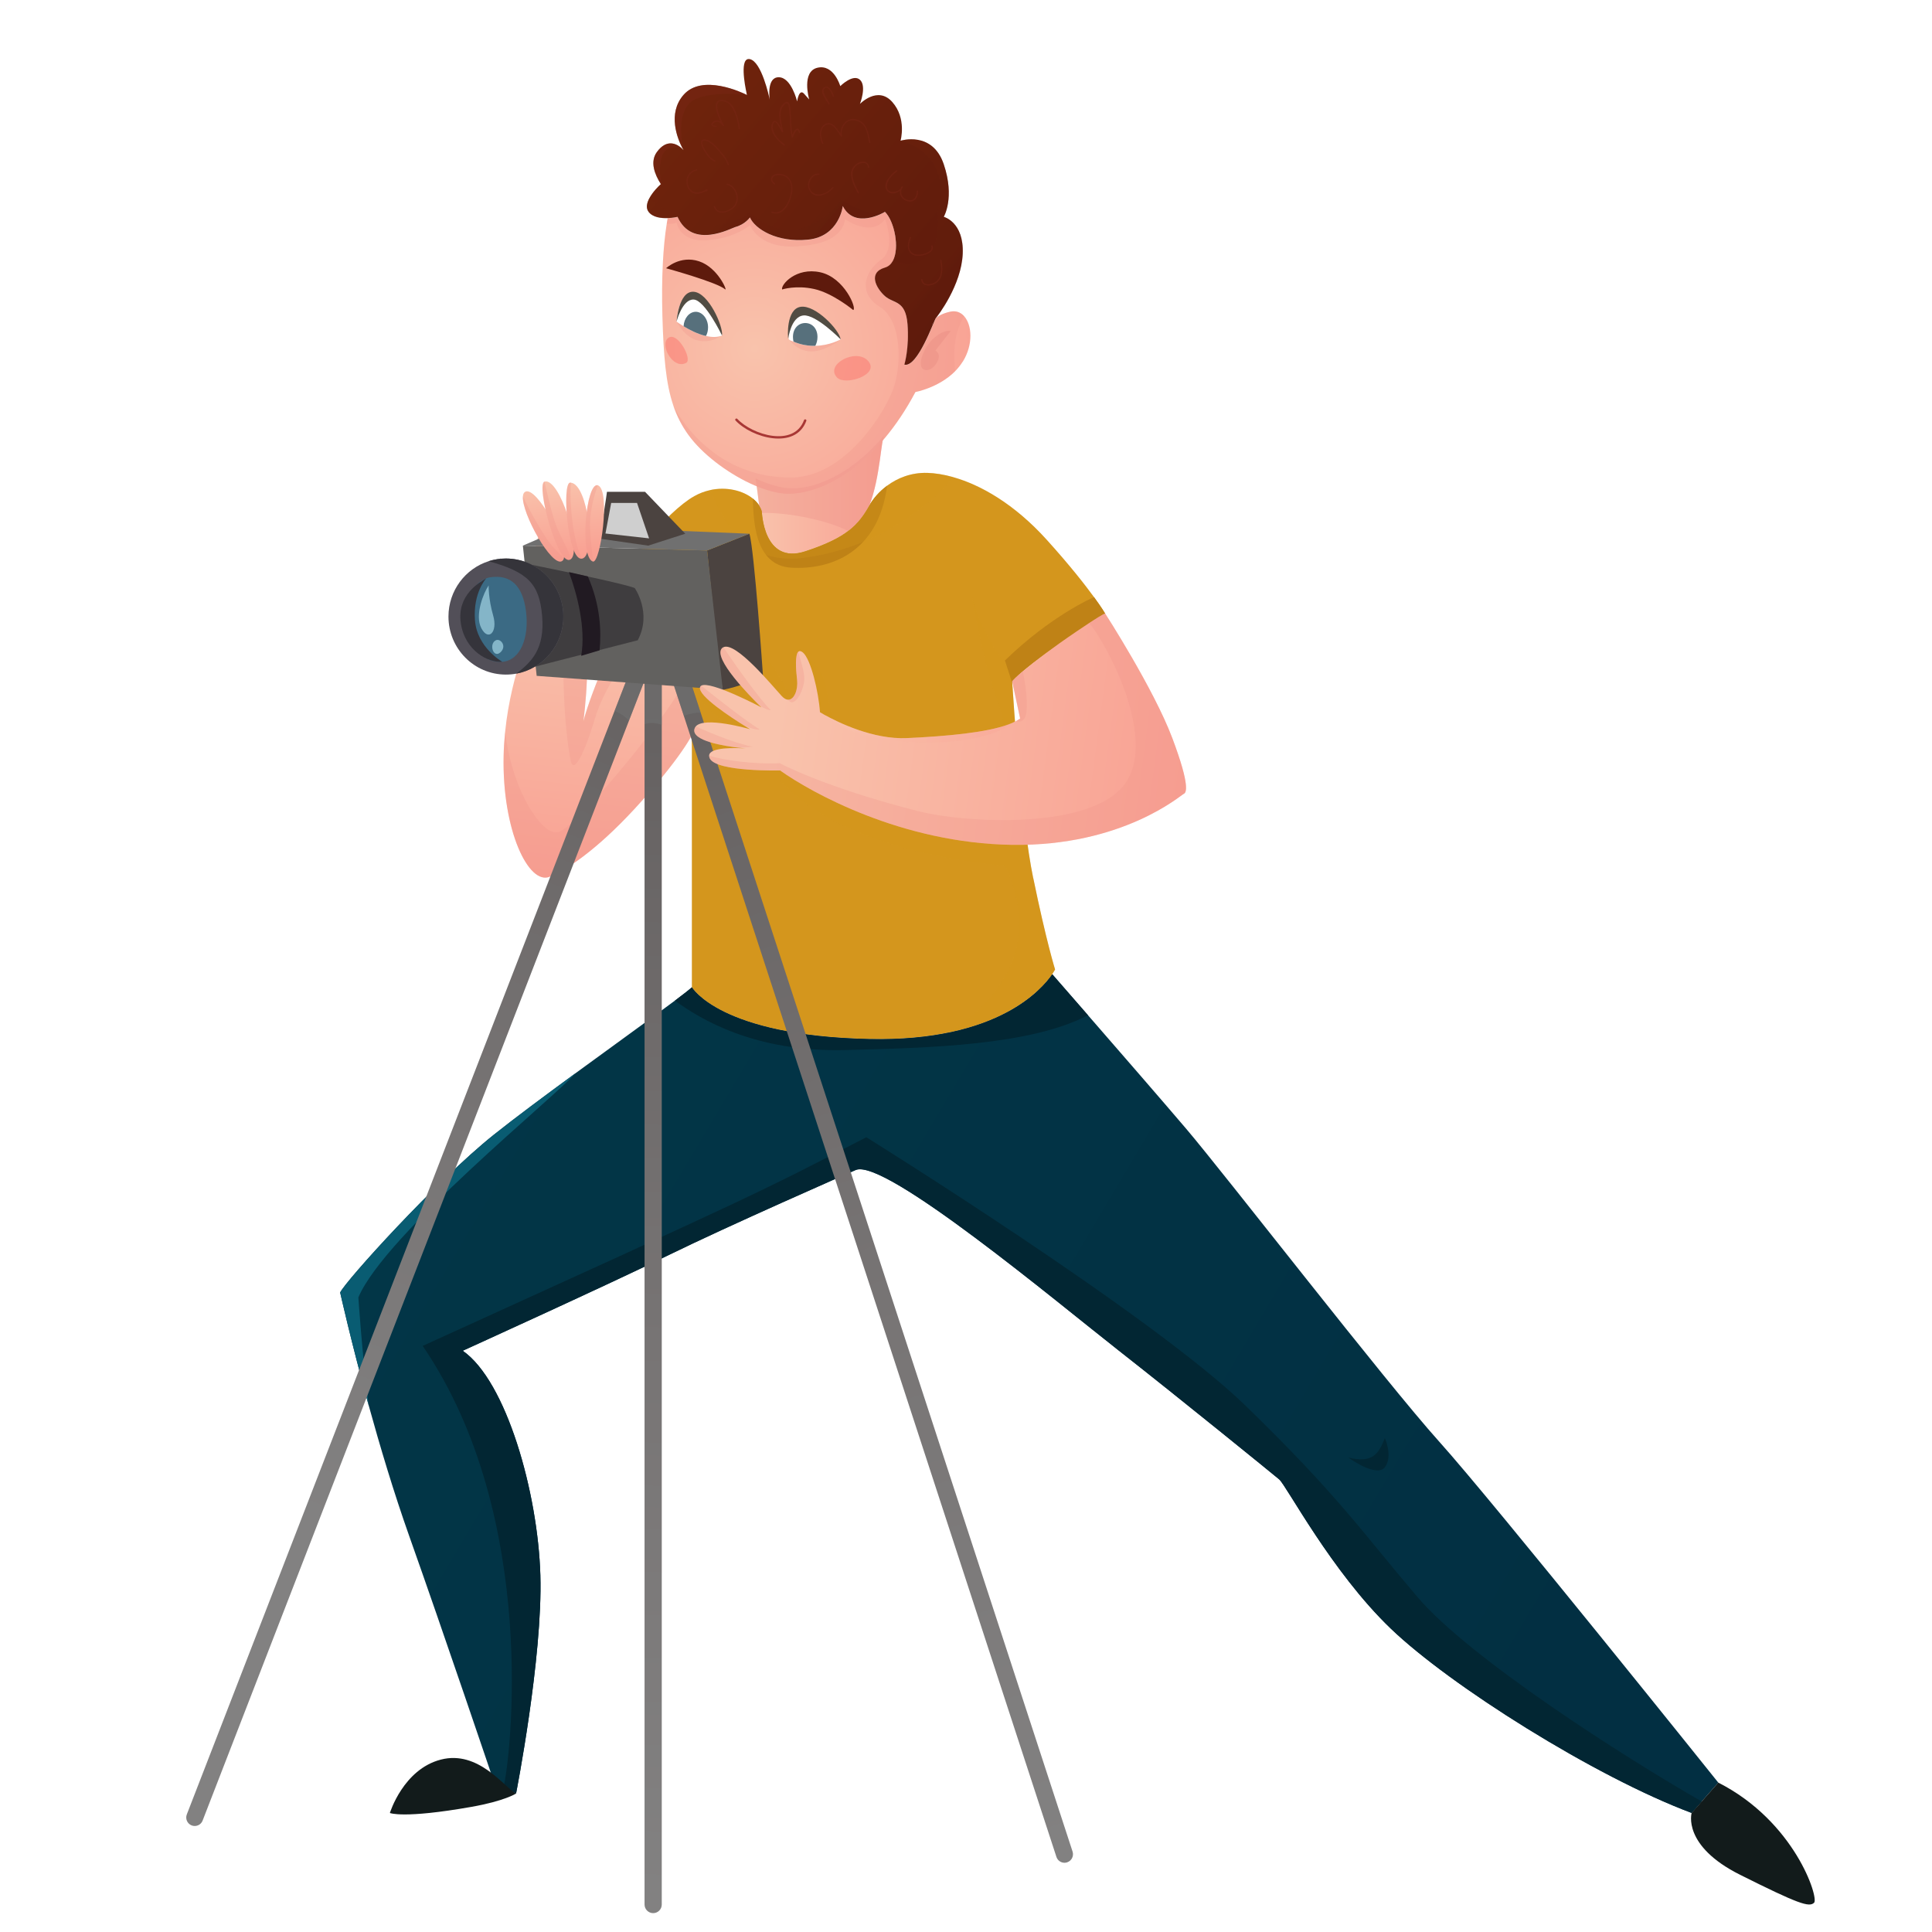 <?xml version="1.0" encoding="UTF-8"?><svg xmlns="http://www.w3.org/2000/svg" xmlns:xlink="http://www.w3.org/1999/xlink" viewBox="0 0 550 550"><defs><style>.cls-1{fill:#7c2618;}.cls-1,.cls-2{mix-blend-mode:screen;}.cls-1,.cls-3,.cls-4{opacity:.4;}.cls-5{fill:url(#linear-gradient);}.cls-6{filter:url(#luminosity-noclip-4);}.cls-7{mask:url(#mask);}.cls-8{filter:url(#luminosity-noclip-2);}.cls-9{fill:#022633;}.cls-10{fill:#fff;}.cls-11{fill:#84b5c8;}.cls-12{fill:#a83735;}.cls-13{fill:#bf8216;}.cls-14{fill:#cfcfcf;}.cls-15,.cls-16{fill:#d4961d;}.cls-17{fill:#121b1b;}.cls-18{fill:#211a22;}.cls-19{fill:#095c72;}.cls-20{fill:#3f3d3f;}.cls-21{fill:#707070;}.cls-22{fill:#62615f;}.cls-23{fill:#35343b;}.cls-24{fill:#35343a;}.cls-25{fill:#57707c;}.cls-26{fill:#3b6a84;}.cls-27{fill:#4b4340;}.cls-28{fill:#5e1a0c;}.cls-29{fill:#524f58;}.cls-30{fill:#514c43;}.cls-31,.cls-32,.cls-16,.cls-2,.cls-33,.cls-34{opacity:.3;}.cls-31,.cls-32,.cls-16,.cls-3,.cls-4,.cls-33,.cls-34,.cls-35,.cls-36{mix-blend-mode:multiply;}.cls-31,.cls-3{fill:#ed9489;}.cls-32{fill:#dd7972;}.cls-2{fill:url(#linear-gradient-16);}.cls-4{fill:#777a7a;}.cls-33{fill:url(#linear-gradient-13);}.cls-34{fill:url(#linear-gradient-14);}.cls-37{fill:url(#radial-gradient-2);}.cls-38{fill:url(#linear-gradient-8);}.cls-39{fill:url(#linear-gradient-9);}.cls-40{fill:url(#linear-gradient-3);}.cls-41{fill:url(#linear-gradient-4);}.cls-42{fill:url(#linear-gradient-2);}.cls-43{fill:url(#linear-gradient-6);}.cls-44{fill:url(#linear-gradient-7);}.cls-45{fill:url(#linear-gradient-5);}.cls-46{fill:url(#radial-gradient);}.cls-47{fill:url(#linear-gradient-18);}.cls-48{fill:url(#linear-gradient-20);}.cls-49{fill:url(#linear-gradient-15);}.cls-50{fill:url(#linear-gradient-12);}.cls-51{fill:url(#linear-gradient-10);}.cls-52{fill:url(#linear-gradient-11);}.cls-53{isolation:isolate;}.cls-35{fill:url(#linear-gradient-17);}.cls-36{fill:url(#linear-gradient-19);}.cls-54{mask:url(#mask-3);}.cls-55{mask:url(#mask-2);}.cls-56{mask:url(#mask-1);}.cls-57{fill:#fc746d;opacity:.5;}</style><linearGradient id="linear-gradient" x1="174.89" y1="173.2" x2="165.99" y2="250.12" gradientTransform="matrix(1, 0, 0, 1, 0, 0)" gradientUnits="userSpaceOnUse"><stop offset="0" stop-color="#f9c3ac"/><stop offset="1" stop-color="#f9a193"/></linearGradient><linearGradient id="linear-gradient-2" x1="154.45" y1="150.14" x2="154.4" y2="150.65" xlink:href="#linear-gradient"/><linearGradient id="linear-gradient-3" x1="431.85" y1="518.06" x2="105.14" y2="323.97" gradientTransform="matrix(1, 0, 0, 1, 0, 0)" gradientUnits="userSpaceOnUse"><stop offset="0" stop-color="#022f42"/><stop offset="1" stop-color="#023647"/></linearGradient><linearGradient id="linear-gradient-4" x1="215.07" y1="140.7" x2="251.81" y2="140.7" xlink:href="#linear-gradient"/><radialGradient id="radial-gradient" cx="214.82" cy="99.32" fx="214.82" fy="99.32" r="67.3" gradientTransform="matrix(1, 0, 0, 1, 0, 0)" gradientUnits="userSpaceOnUse"><stop offset="0" stop-color="#f9c3ac"/><stop offset="1" stop-color="#f9a193"/></radialGradient><radialGradient id="radial-gradient-2" cx="209.77" cy="92.81" fx="209.77" fy="92.81" r="73.74" xlink:href="#radial-gradient"/><linearGradient id="linear-gradient-5" x1="182.29" y1="539.67" x2="189.55" y2="196.75" gradientTransform="matrix(1, 0, 0, 1, 0, 0)" gradientUnits="userSpaceOnUse"><stop offset="0" stop-color="#828181"/><stop offset=".43" stop-color="#787575"/><stop offset=".99" stop-color="#656161"/></linearGradient><linearGradient id="linear-gradient-6" x1="87.03" y1="431.72" x2="188.04" y2="184.62" xlink:href="#linear-gradient-5"/><linearGradient id="linear-gradient-7" x1="302.89" y1="525.51" x2="190.56" y2="185.41" xlink:href="#linear-gradient-5"/><linearGradient id="linear-gradient-8" x1="167.54" y1="135.69" x2="170.48" y2="156.93" xlink:href="#linear-gradient"/><linearGradient id="linear-gradient-9" x1="162.83" y1="136.34" x2="165.76" y2="157.58" xlink:href="#linear-gradient"/><linearGradient id="linear-gradient-10" x1="157.48" y1="137.08" x2="160.41" y2="158.32" xlink:href="#linear-gradient"/><linearGradient id="linear-gradient-11" x1="153.06" y1="137.69" x2="155.99" y2="158.93" xlink:href="#linear-gradient"/><linearGradient id="linear-gradient-12" x1="276.03" y1="92.53" x2="199.67" y2="28.09" gradientTransform="matrix(1, 0, 0, 1, 0, 0)" gradientUnits="userSpaceOnUse"><stop offset="0" stop-color="#5e1a0c"/><stop offset="1" stop-color="#6e230c"/></linearGradient><linearGradient id="linear-gradient-13" x1="277.25" y1="86.11" x2="243.89" y2="57.96" xlink:href="#linear-gradient-12"/><linearGradient id="linear-gradient-14" x1="240.29" y1="78.95" x2="198.72" y2="43.87" xlink:href="#linear-gradient-12"/><linearGradient id="linear-gradient-15" x1="222.37" y1="197.42" x2="337.95" y2="212.85" xlink:href="#linear-gradient"/><linearGradient id="linear-gradient-16" x1="243.26" y1="204.92" x2="286.03" y2="210.63" xlink:href="#linear-gradient"/><filter id="luminosity-noclip-2" x="208.42" y="106.95" width="9.27" height="5.46" color-interpolation-filters="sRGB" filterUnits="userSpaceOnUse"><feFlood flood-color="#fff" result="bg"/><feBlend in="SourceGraphic" in2="bg"/></filter><filter id="luminosity-noclip-3" x="208.42" y="-8467" width="9.27" height="32766" color-interpolation-filters="sRGB" filterUnits="userSpaceOnUse"><feFlood flood-color="#fff" result="bg"/><feBlend in="SourceGraphic" in2="bg"/></filter><mask id="mask-1" x="208.42" y="-8467" width="9.27" height="32766" maskUnits="userSpaceOnUse"/><linearGradient id="linear-gradient-17" x1="213.87" y1="108.18" x2="211.63" y2="112.1" gradientTransform="matrix(1, 0, 0, 1, 0, 0)" gradientUnits="userSpaceOnUse"><stop offset="0" stop-color="gray"/><stop offset=".06" stop-color="#8c8c8c"/><stop offset=".26" stop-color="#b5b5b5"/><stop offset=".46" stop-color="#d5d5d5"/><stop offset=".65" stop-color="#ececec"/><stop offset=".84" stop-color="#fafafa"/><stop offset=".99" stop-color="#fff"/></linearGradient><mask id="mask" x="208.42" y="106.95" width="9.27" height="5.46" maskUnits="userSpaceOnUse"><g class="cls-8"><g class="cls-56"><path class="cls-35" d="M209.91,106.95s6.44,2.63,7.78,3.96c0,0-2.19,2.5-5.79,1.04-2.39-.97-3.48-3.66-3.48-3.66l1.49-1.34Z"/></g></g></mask><linearGradient id="linear-gradient-18" x1="213.87" y1="108.18" x2="211.63" y2="112.1" gradientTransform="matrix(1, 0, 0, 1, 0, 0)" gradientUnits="userSpaceOnUse"><stop offset="0" stop-color="#f9c3ac"/><stop offset=".13" stop-color="#f9b7a0"/><stop offset=".44" stop-color="#f9a08b"/><stop offset=".74" stop-color="#f9927e"/><stop offset=".99" stop-color="#f98e7a"/></linearGradient><filter id="luminosity-noclip-4" x="206.51" y="90.05" width="10.13" height="22.68" color-interpolation-filters="sRGB" filterUnits="userSpaceOnUse"><feFlood flood-color="#fff" result="bg"/><feBlend in="SourceGraphic" in2="bg"/></filter><filter id="luminosity-noclip-5" x="206.51" y="-8467" width="10.13" height="32766" color-interpolation-filters="sRGB" filterUnits="userSpaceOnUse"><feFlood flood-color="#fff" result="bg"/><feBlend in="SourceGraphic" in2="bg"/></filter><mask id="mask-3" x="206.51" y="-8467" width="10.13" height="32766" maskUnits="userSpaceOnUse"/><linearGradient id="linear-gradient-19" x1="213.89" y1="89.36" x2="211.24" y2="111.88" gradientTransform="matrix(1, 0, 0, 1, 0, 0)" gradientUnits="userSpaceOnUse"><stop offset="0" stop-color="gray"/><stop offset=".06" stop-color="#8c8c8c"/><stop offset=".26" stop-color="#b5b5b5"/><stop offset=".46" stop-color="#d5d5d5"/><stop offset=".65" stop-color="#ececec"/><stop offset=".84" stop-color="#fafafa"/><stop offset=".99" stop-color="#fff"/></linearGradient><mask id="mask-2" x="206.51" y="90.05" width="10.13" height="22.68" maskUnits="userSpaceOnUse"><g class="cls-6"><g class="cls-54"><path class="cls-36" d="M215.91,110.01c-.33,2.18-3.05,2.13-4.71,1.81-1.99-.39-2.94-1.82-3.84-3.45,2.16-1.86,3.01-4.74,3.8-7.39,1.05-3.5,1.84-6.99,1.37-10.66-.06-.46-.77-.3-.71,.15,.46,3.54-.35,6.9-1.34,10.28-.75,2.52-1.54,5.31-3.6,7.08-.01,.01-.02,.03-.03,.04-.22,.03-.43,.26-.29,.51,1.27,2.36,2.49,3.85,5.25,4.26,2.05,.3,4.47-.29,4.83-2.6,.07-.46-.65-.49-.72-.04Z"/></g></g></mask><linearGradient id="linear-gradient-20" x1="213.89" y1="89.36" x2="211.24" y2="111.88" xlink:href="#linear-gradient-18"/></defs><g class="cls-53"><g id="Layer_21"><g><path class="cls-5" d="M198.04,206.85c-.23,1.15-2.95,7.25-15.42,21.24-11.01,12.34-20.12,18.96-26.11,21.49-5.99,2.53-13.6-13.19-13.14-34.37,.05-2.32,.2-4.59,.42-6.79,1.79-17.84,8.46-31.02,8.46-31.02,0,0,4.13-2.91,1.37-12.57-2.7-9.44-.19-12.7,.99-14.14,.19,.3,.46,.7,.83,1.26h0c.41,.63,.96,1.43,1.66,2.47,4.55,6.68,7.89,20.26,7.89,20.26,4.14,8.75,1.09,30.62,1.09,30.62,2.49-9.35,9.44-24.54,14.41-34.85,3.11-6.44,5.45-10.98,5.45-10.98,2.12,7.76,6.27,23.38,9.12,34.57,1.79,7.07,3.07,12.37,2.98,12.82Z"/><path class="cls-31" d="M198.04,206.85c-.23,1.15-2.95,7.25-15.42,21.24-11.01,12.34-20.12,18.96-26.11,21.49-5.99,2.53-13.6-13.19-13.14-34.37,.05-2.32,.2-4.59,.42-6.79,2.03,16.81,10.64,29.7,15.12,28.48,4.93-1.34,28.53-29.35,36.15-42.86,1.79,7.07,3.07,12.37,2.98,12.82Z"/><path class="cls-31" d="M178.57,184.25c-1.33,6.24-6.45,11.03-9.27,20.52-2.82,9.5-5.99,15.72-6.79,11.92-.81-3.8-2.3-13.64-2.13-31.16,.17-17.52-3.1-22.37-4.94-33.59h0c.41,.63,.96,1.43,1.66,2.47,4.55,6.68,7.89,20.26,7.89,20.26,4.14,8.75,1.09,30.62,1.09,30.62,2.49-9.35,9.44-24.54,14.41-34.85,.34,4.2-1.02,9.6-1.92,13.81Z"/><path class="cls-42" d="M154.69,150.58s-.05,.07-.09,.1c-.98-1.53,.09-.1,.09-.1Z"/><path class="cls-40" d="M489.16,507.48l-4.71,5.36-2.88,3.27c-27.63-10.36-68.73-36.26-85.65-52.49-16.92-16.23-29.7-40.75-31.77-42.48-2.07-1.73-27.97-22.79-45.59-36.61-17.61-13.81-66.74-54.91-74.94-51.46-2.32,.98-36.26,15.89-53.18,24.18-16.92,8.29-58.71,27.28-58.71,27.28,12.42,8.63,21.41,40.41,22.1,63.89,.69,23.49-6.92,62.16-6.92,62.16l-3.55-1.93-2.79-1.52s-14.45-42.76-24.04-69.76c-4.43-12.48-8.39-25.75-11.58-37.31-5.01-18.17-8.11-32.11-8.11-32.11,1.38-3.11,27.28-31.77,43.72-44.9,5.95-4.75,14.52-11.12,23.21-17.48,10.97-8.03,22.11-16.04,28.37-20.72,2.49-1.87,4.2-3.21,4.83-3.81,0,0,7.85,13.81,50.56,14.74,18.48,.4,30.86-3.26,38.96-7.53,7.69-4.06,11.53-8.68,13.06-10.92,0,0,4.31,4.93,10.19,11.69,8.84,10.16,21.23,24.43,27.94,32.31,11.17,13.12,56.53,71.83,72.06,89.1,15.54,17.27,79.43,97.05,79.43,97.05Z"/><path class="cls-41" d="M251.81,123.81c-1.05,1.22-1.18,11.95-4.29,20.01-1.6,2.85-3.23,5.2-6.07,7.35-2.67,2.03-6.42,3.87-12.23,5.77-10.7,3.5-12.14-8.36-12.32-10.91-.02-.3-.02-.47-.02-.47-.16-.58-.43-1.13-.76-1.66-.32-2.47-.61-5.09-1.05-7.71,3.28,1.54,6.52,2.56,9.32,2.79,6.45,.54,17.37-3.11,27.43-15.17Z"/><path class="cls-46" d="M274.08,102.93c-.65,1.04-1.4,1.97-2.21,2.78-4.65,4.67-11.27,5.89-11.27,5.89-2.72,5.13-5.65,9.43-8.65,13.03-10.52,12.62-21.94,16.44-28.69,15.88-2.92-.24-6.32-1.31-9.75-2.92-6.74-3.17-13.64-8.43-17.47-13.7-1.91-2.63-3.33-5.37-4.37-8.48-2.13-6.27-2.77-14.05-3.1-25.48-.3-10.74,.19-19.83,1.24-26.26,.09-.53,.18-1.05,.27-1.55,1.57-.05,2.82-.34,2.82-.35,4.23,9.38,15.29,3.19,16.51,2.87,2.71-.72,4.1-2.71,4.1-2.71,1.39,3.25,7.64,7.23,16.55,6.32,8.91-.9,9.88-9.57,9.88-9.57,3.43,6.87,12.01,1.67,12.01,1.67,3.34,3.3,4.98,14.41,0,15.86-4.97,1.45-2.44,5.96,0,8.13,2.44,2.17,5.88,1.08,6.42,7.95,.54,6.86-.9,11.56-.9,11.56,3.78,.9,8.45-12.63,8.97-13.26,.72-.67,1.94-1.37,4.04-1.85,1.61-.37,2.97,.16,3.97,1.25,2.29,2.53,2.66,8.09-.36,12.96Z"/><path class="cls-19" d="M163.77,305.58c-5.46,6.43-54.16,45.8-61.75,63.76,0,0,1,15.53,2.93,30.73-5.01-18.17-8.11-32.11-8.11-32.11,1.38-3.11,27.28-31.77,43.72-44.9,5.95-4.75,14.52-11.12,23.21-17.48Z"/><path class="cls-15" d="M294.15,249.96c3.69,17.96,6.21,26.02,6.21,26.02,0,0-.24,.5-.82,1.36-2.39,3.49-10.4,12.79-29.95,16.7-6.15,1.23-13.45,1.93-22.07,1.74-42.7-.92-50.56-14.74-50.56-14.74,0,0-.02-50.88,0-63.08,.02-12.2,.61-50.7-18.39-57.33,0,0,10.98-14.84,19.07-19.39,1.44-.81,2.93-1.37,4.41-1.7,4.74-1.07,9.42,.1,12.27,2.4,.73,.59,1.34,1.25,1.8,1.97,.33,.52,.6,1.08,.76,1.66,0,0,.37,15.3,12.34,11.38,11.97-3.91,15.18-7.6,18.3-13.12h0c1.02-1.81,2.73-3.86,5.03-5.56,2.92-2.17,6.8-3.78,11.44-3.65,2.16,.06,4.65,.44,7.38,1.21,7.72,2.18,17.34,7.54,26.69,17.91,6.58,7.29,10.85,12.76,13.41,16.28h0c2.24,3.08,3.16,4.67,3.16,4.67,0,0-18.77,11.79-25.26,18.06-.47,.46-.89,.89-1.22,1.28,0,0,.01,.18,.03,.53,.29,4.63,2.52,38.7,5.95,55.42Z"/><path class="cls-37" d="M265.41,92.57s.06-.26,.14-.74c-.17,.44-.14,.74-.14,.74Z"/><path class="cls-31" d="M205.48,95.37c-.26,.26-2.77,2.38-6.68,1.59-3.91-.78-6.2-5.42-6.2-5.42l12.88,3.83Z"/><path class="cls-9" d="M484.45,512.84l-2.88,3.27c-27.63-10.36-68.73-36.26-85.65-52.49-16.92-16.23-29.7-40.75-31.77-42.48-2.07-1.73-27.97-22.79-45.59-36.61-17.61-13.81-66.74-54.91-74.94-51.46-2.32,.98-36.26,15.89-53.18,24.18-16.92,8.29-58.71,27.28-58.71,27.28,12.42,8.63,21.41,40.41,22.1,63.89,.69,23.49-6.92,62.16-6.92,62.16l-3.55-1.93c1.84-7.04,10.47-76.46-23.03-125.5,96.66-43.98,95.39-43.42,126.29-59.4,0,0,81.27,50.52,107.87,76.33,26.59,25.8,33.15,35.92,49.04,54.57,14.78,17.35,58.42,45.32,80.93,58.2Z"/><path class="cls-31" d="M224.58,96.61s2.23,3.37,6.32,3.43c4.1,.06,8.41-3.43,8.41-3.43h-14.73Z"/><path class="cls-9" d="M309.73,289.02c-16.58,8.6-45.02,9.3-69.22,9.91-25.49,.63-41.08-8.72-48.37-14.07,2.49-1.87,4.2-3.21,4.83-3.81,0,0,7.85,13.81,50.56,14.74,18.48,.4,30.86-3.26,38.96-7.53,7.69-4.06,11.53-8.68,13.06-10.92,0,0,4.31,4.93,10.19,11.69Z"/><path class="cls-28" d="M222.65,82.4c-.43-1.31,3.94-6.4,10.86-4.89,6.92,1.52,10.49,10.43,9.38,10.75,0,0-5.79-4.8-11.08-5.98-5.18-1.16-9.15,.12-9.15,.12Z"/><path class="cls-28" d="M206.43,82.36c.77,.7-1.99-6.16-7.41-7.97-5.42-1.81-9.4,1.97-9.4,1.97,0,0,14.63,4.03,16.8,6Z"/><path class="cls-16" d="M300.36,275.98s-.24,.5-.82,1.36c-2.39,3.49-10.4,12.79-29.95,16.7,8.46-5.01,29.35-20.69,16.5-47.62,0,0-45.08-2.69-64.24-24.47,0,0-13.54,.71-16.76-3.06l14.34-2.53s-20.89-3.34-20.19-6.91c.69-3.53,15.39,1.81,15.81,1.96-.54-.3-19.4-11-15.77-15.77,3.57-4.69,21.66,11.08,22.74,12.04-1.12-1.08-20.67-19.86-16.93-22.13,3.8-2.3,21,20.52,21.55,21.25-.45-.71-15.44-24.08-14.39-26.12,1.07-2.07,10.74,12.86,15.57,22.89,0,0,3.39-11.95,1.12-15.46-2.27-3.52,4.51,.44,5.84,5.94,1.33,5.5,2.71,12.54,2.94,15.81,.23,3.28,24.18,17.78,37.3,13.17,13.12-4.6,12.2-14.97,8.52-24.76-3.62-9.63-6.69-27.69-6.79-28.25,2.76,9.73,7.28,17.05,12.61,22.71-.47,.46-.89,.89-1.22,1.28,0,0,.01,.18,.03,.53,.29,4.63,2.52,38.7,5.95,55.42,3.69,17.96,6.21,26.02,6.21,26.02Z"/><path class="cls-57" d="M238.34,107.52c2.31,2.31,12.18-.79,8.84-4.71-3.34-3.93-12.57,.98-8.84,4.71Z"/><path class="cls-13" d="M252.55,138.26c-2.46,19.03-16.06,24.01-27.31,23.35-10.71-.63-10.72-14.15-10.92-19.67,.73,.59,1.34,1.25,1.8,1.97,.33,.52,.6,1.08,.76,1.66,0,0,.37,15.3,12.34,11.38,11.97-3.91,15.18-7.6,18.3-13.12h0c1.02-1.81,2.73-3.86,5.03-5.56Z"/><path class="cls-57" d="M195.34,103.3c1.85-1-2.47-9.01-5.08-7.12-2.61,1.89,1.31,9.16,5.08,7.12Z"/><path class="cls-16" d="M271.37,135.81c-9.14,11.1-25.01,20.78-42.66,22.99-17.86,2.24-23.14-12.11-26.66-19.27,4.74-1.07,9.42,.1,12.27,2.4,.73,.59,1.34,1.25,1.8,1.97,.33,.52,.6,1.08,.76,1.66,0,0,.37,15.3,12.34,11.38,11.97-3.91,15.18-7.6,18.3-13.12h0c1.02-1.81,2.73-3.86,5.03-5.56,2.92-2.17,6.8-3.78,11.44-3.65,2.16,.06,4.65,.44,7.38,1.21Z"/><path class="cls-32" d="M270.65,94.26c-1.45-.54-5.96,1.49-7.95,6.61-1.99,5.13,1.73,5.49,3.58,3,2.24-3,0-4.09,0-4.09l4.37-5.52Z"/><path class="cls-10" d="M239.31,96.61s-3.02,1.75-7.21,1.84c-1.88,.04-4-.25-6.2-1.2-.44-.19-.99-.27-1.33-.64-.19-.21-.54-7.05,3.61-7.77,4.16-.72,9.59,4.69,11.12,7.77Z"/><path class="cls-45" d="M188.39,192.72v349.46c0,1.36-1.1,2.45-2.45,2.45s-2.45-1.1-2.45-2.45V193.43c.01-.11,.01-.22,0-.32v-.38c0-1.36,1.1-2.46,2.45-2.46s2.45,1.1,2.45,2.46Z"/><path class="cls-43" d="M183.48,193.1v.32c0,.24-.06,.49-.15,.73l-4.28,11.03L57.68,518.28c-.37,.96-1.28,1.54-2.25,1.54-.29,0-.58-.05-.87-.16-1.24-.48-1.86-1.88-1.38-3.13L174.95,202.39l3.87-9.98c.48-1.25,1.88-1.87,3.13-1.38,.9,.35,1.47,1.18,1.54,2.08Z"/><path class="cls-44" d="M303.79,530.17c-.25,.08-.5,.12-.75,.12-1.02,0-1.97-.65-2.3-1.67L194.67,203.79l-3.61-11.05c-.41-1.27,.28-2.63,1.55-3.05,1.27-.41,2.63,.28,3.05,1.55l3.81,11.65,105.87,324.22c.41,1.27-.28,2.64-1.54,3.05Z"/><g><path class="cls-4" d="M188.39,192.72v13.66c-1.85-.78-3.56-.65-4.91-.24v-12.72c0,.24-.06,.49-.15,.73l-4.28,11.03c-1.2-1.42-2.68-2.22-4.11-2.79l3.87-9.98c.48-1.25,1.88-1.87,3.13-1.38,.9,.35,1.47,1.18,1.54,2.08v-.38c0-1.36,1.1-2.46,2.45-2.46s2.45,1.1,2.45,2.46Z"/><path class="cls-4" d="M199.46,202.9c-1.6-.09-3.27,.32-4.79,.89l-3.61-11.05c-.41-1.27,.28-2.63,1.55-3.05,1.27-.41,2.63,.28,3.05,1.55l3.81,11.65Z"/></g><path class="cls-10" d="M205.55,95.52c-1.39,.54-2.99,.49-4.57,.13-2.4-.54-4.77-1.79-6.38-2.77-1.22-.75-2.01-1.34-2.01-1.34,.18-1.45,.72-8.13,4.49-7.23,3.77,.9,9.05,10.98,8.47,11.2Z"/><path class="cls-17" d="M146.9,510.59c-3.38-1.84-10.69-12.43-21.4-9.67-10.71,2.76-14.51,15.2-14.51,15.2,0,0,3.8,1.68,23.14-1.73,9.55-1.68,12.77-3.8,12.77-3.8Z"/><path class="cls-17" d="M481.57,516.11s-2.76,9.32,13.81,17.61c16.58,8.29,19.68,9.33,21.06,7.94,1.39-1.38-5.52-23.14-27.28-34.19l-7.59,8.63Z"/><path class="cls-27" d="M201.3,156.71c.06,.69,3.93,39.41,4.46,39.61,.53,.2,10-2.5,11.43-4.13,0,0-2.48-36.04-3.86-40.25l-12.04,4.77Z"/><polygon class="cls-22" points="201.3 156.71 148.85 155.33 152.78 192.4 205.76 196.32 201.3 156.71"/><polygon class="cls-21" points="148.85 155.33 161.59 149.8 213.34 151.94 201.3 156.71 148.85 155.33"/><path class="cls-27" d="M170.13,153.26c1.07-1.15,2.66-13.25,2.66-13.25h10.84l11.45,11.93-10.56,3.39-14.4-2.07Z"/><polygon class="cls-14" points="172.36 151.88 184.78 153.26 181.35 143.18 173.99 143.18 172.36 151.88"/><path class="cls-38" d="M168.84,159.87s-.06-.01-.08-.02c-3.84-1.44-1.92-22.69,1.42-21.7,.07,.02,.13,.05,.19,.08,3.41,1.87,.59,21.89-1.53,21.64Z"/><path class="cls-39" d="M165.66,159.04s0,0,0,0c-4.1,.6-5.77-21.65-3.34-21.65,.08,0,.16,0,.24,.02,4.93,.64,7.13,21.01,3.11,21.63Z"/><path class="cls-51" d="M162.51,159.17c-.06,.04-.11,.08-.17,.11-3.61,1.97-9.81-21.33-7.34-22.17h.02c4.35-1.27,10.73,19.51,7.5,22.06Z"/><path class="cls-52" d="M160.53,158.88c-.09,.39-.27,.68-.55,.85-2.89,1.76-11.53-13.6-11.12-18.44,.05-.63,.26-1.08,.66-1.3,3.2-1.73,12.07,14.61,11.01,18.89Z"/><path class="cls-13" d="M288.16,194.01s.01,.18,.03,.53l-2.11-6.51c13.04-12.71,25.2-18.03,25.38-18.03h0c2.24,3.08,3.16,4.67,3.16,4.67,0,0-21.64,13.59-26.48,19.34Z"/><path class="cls-30" d="M192.6,91.55s.58-8.74,4.85-8.49c4.28,.24,8.47,9.88,8.1,12.47,0,0-4.86-10.15-8.1-10.26-3.24-.11-4.85,6.29-4.85,6.29Z"/><path class="cls-30" d="M224.39,96.4c-.13-.33-.66-8.45,3.56-9.06,4.22-.61,11.04,6.61,11.36,9.27,0,0-7.01-7.15-10.58-6.81-3.57,.35-4.34,6.6-4.34,6.6Z"/><path class="cls-25" d="M201.57,93.2c0,.91-.22,1.75-.59,2.45-2.4-.54-4.77-1.79-6.38-2.77,.13-2.3,1.63-4.12,3.48-4.12s3.49,1.98,3.49,4.43Z"/><path class="cls-25" d="M232.72,95.93c0,.93-.23,1.81-.62,2.52-1.88,.04-4-.25-6.2-1.2-.11-.42-.16-.86-.16-1.32,0-2.45,1.56-3.97,3.49-3.97s3.49,1.52,3.49,3.97Z"/><path class="cls-28" d="M265.41,92.57s.06-.26,.14-.74c-.17,.44-.14,.74-.14,.74Z"/><g><path class="cls-50" d="M268.66,61.74s3.25-5.42,0-15c-3.25-9.58-12.29-6.68-12.29-6.68,0,0,1.81-6.32-2.35-11.02-4.16-4.7-9.21,.54-9.21,.54,0,0,1.99-5.06,0-6.87-1.99-1.81-5.6,1.81-5.6,1.81,0,0-1.81-6.32-6.49-5.24-4.61,1.07-2.42,8.82-2.37,9.03-.02-.02-.18-.2-1.44-1.62-1.45-1.63-1.99,2.17-1.99,2.17,0,0-1.63-6.87-5.24-6.87-3.37,0-2.65,5.66-2.54,6.42-.21-1.01-2.33-10.8-5.64-11.57-3.01-.7-1.46,7.41-.98,9.64,.05,.26,.09,.44,.11,.52,0,.02,.01,.04,.01,.04-.01,0-.05-.03-.1-.06-1.23-.61-12.66-6.09-17.98,.06-4.61,5.33-1.63,12.49-.41,14.89,.02,.04,.04,.07,.05,.1,.05,.09,.09,.18,.13,.25,.13,.23,.21,.38,.25,.44-.06-.07-.26-.29-.56-.56-1.21-1.07-4.12-2.88-7.03,1.13-2.01,2.78-.61,6.36,1.14,9.11-.71,.62-2.32,2.24-3.26,3.99-.74,1.37-1.07,2.82-.23,3.92,1.18,1.56,3.53,1.84,5.42,1.77,1.57-.05,2.82-.34,2.82-.35,4.23,9.38,15.29,3.19,16.51,2.87,2.71-.72,4.1-2.71,4.1-2.71,1.39,3.25,7.64,7.23,16.55,6.32,8.91-.9,9.88-9.57,9.88-9.57,3.37,6.73,11.69,1.86,12,1.67h0c2.68,2.64,4.26,10.28,2.23,13.97-.51,.92-1.23,1.59-2.23,1.88-4.97,1.45-2.44,5.96,0,8.13,2.44,2.17,5.88,1.08,6.42,7.95,.54,6.86-.9,11.56-.9,11.56,3.78,.9,8.45-12.63,8.97-13.26h0c.49-.55,7.29-9.32,7.65-18.35,.36-9.03-5.42-10.48-5.42-10.48Zm-3.25,30.83s-.03-.3,.14-.74c-.09,.48-.14,.74-.14,.74Z"/><path class="cls-33" d="M274.08,72.22c-.36,9.03-7.16,17.8-7.65,18.35h0c-.52,.63-5.19,14.17-8.97,13.27,0,0,1.44-4.7,.9-11.56-.54-6.87-3.98-5.78-6.42-7.95-2.44-2.17-4.97-6.68,0-8.13,1-.29,1.72-.96,2.23-1.88,15.19,4.34,12.68-13.97,12.68-13.97,4.7-16.34-9.93-20.42-10.48-20.28,0,0,9.03-2.89,12.29,6.68,3.25,9.58,0,15,0,15,0,0,5.78,1.44,5.42,10.48Z"/><path class="cls-34" d="M251.94,60.34c-.31,.19-8.63,5.06-12-1.67,0,0-.98,8.67-9.88,9.57-8.91,.9-15.16-3.07-16.55-6.32,0,0-1.39,1.99-4.1,2.71-1.22,.32-12.28,6.51-16.51-2.87,0,0-1.25,.29-2.82,.35-1.89,.07-4.24-.21-5.42-1.77-.84-1.1-.51-2.55,.23-3.92,1.88,2.11,6.85,4.74,8.63,3.92,0,0-1.08,3.57,6.87,3.81,7.95,.24,12.29-2.92,12.89-3.81,0,0,7.47,7.18,14.57,4.77,7.11-2.41,10.56-6.38,11.48-8.43,0,0,8.19,5.62,12.62,3.66Z"/><path class="cls-1" d="M212.55,26.99c-2.86-.31-13.71-1.11-16.76,2.95-3.26,4.34-1.32,12.17-1.18,12.53,0,0-.17-.19-.46-.52-1.22-2.4-4.2-9.56,.41-14.89,5.32-6.15,16.76-.67,17.98-.06Z"/><path class="cls-1" d="M213.01,27.05c-.1-.01-.22-.03-.38-.05-.02-.08-.06-.26-.11-.52,.32,.35,.49,.56,.49,.56Z"/><path class="cls-1" d="M194.02,42.18c-1.37-.43-4.63-.56-5.55,2.21-1.12,3.37-.45,6.98,0,8.07,.45,1.08-.34-.04-.34-.04-1.76-2.75-3.15-6.33-1.14-9.11,2.91-4.01,5.82-2.2,7.03-1.13Z"/><path class="cls-1" d="M194.2,42.05c.18,.19,.31,.32,.37,.39-.05-.04-.13-.09-.23-.14-.04-.07-.08-.16-.13-.25Z"/><path class="cls-1" d="M243.78,33.98c-2.65-.71-4.51,1.68-4.5,4.09-.96-1.45-2.4-3.7-4.23-2.84-2.03,.95-1.92,3.94-1,5.64,.11,.2,.43,.04,.32-.17-.85-1.55-1.02-4.73,1.18-5.25,1.71-.4,3.04,2.3,3.82,3.4,.11,.16,.34,0,.31-.16-.21-1.31,.14-2.6,1.05-3.58,1.06-1.12,2.68-1.07,3.97-.39,2.04,1.07,2.32,3.84,2.7,5.85,.04,.23,.4,.15,.35-.08-.5-2.63-.98-5.72-3.97-6.52Z"/><path class="cls-1" d="M236.95,53.33c-1.22,1.49-3.77,2.78-5.54,1.5-2.02-1.46-.82-5.24,1.71-5.08,.23,.02,.25-.35,.02-.36-1.27-.08-2.24,.74-2.78,1.83-.59,1.19-.4,2.4,.37,3.43,1.67,2.25,5.14,.55,6.53-1.13,.15-.18-.16-.38-.3-.2Z"/><path class="cls-1" d="M261.01,54.38c.05,1.73-.95,3.1-2.79,2.49-1.45-.49-2.05-1.91-1.44-3.2,.08-.12,.15-.24,.21-.37,0,0,0,0,0-.01h0s.01-.03,.02-.04c.08-.19-.21-.32-.32-.16-.11,.15-.19,.31-.26,.47-1.18,1.63-4.42,1.53-3.91-1.02,.31-1.51,1.7-2.88,2.87-3.79,.19-.14-.06-.41-.24-.27-1.34,1.03-3.8,3.42-2.91,5.34,.76,1.65,2.73,1.5,3.95,.49-.18,1.23,.56,2.39,1.9,2.9,2.05,.78,3.32-.91,3.26-2.81,0-.23-.37-.25-.36-.02Z"/><path class="cls-1" d="M208.87,30.65c-.79-1.36-2.38-2.58-4.04-2.13-2.07,.56-.67,4.09,.31,6.12-.64-.42-1.43-.53-2.15,.02-1.07,.82-.15,1.5,.85,1.49,.23,0,.25-.36,.02-.36-.26,0-1,.05-1.01-.35,0-.27,.36-.49,.55-.6,.96-.53,1.87,.15,2.34,.98,.11,.2,.43,.04,.32-.16-.56-1.04-1.04-2.12-1.42-3.24-.31-.92-.99-2.94,.19-3.51,.69-.33,1.75,.06,2.34,.42,.82,.5,1.35,1.41,1.76,2.25,.76,1.56,1.1,3.33,1.36,5.04,.04,.23,.39,.15,.35-.08-.31-2.02-.75-4.09-1.79-5.88Z"/><path class="cls-1" d="M227.77,37.61c-.16-.52-.48-1.34-1.14-.89-.49,.34-.79,1.01-1.03,1.62-.43-2.28-.3-4.63-.57-6.93-.07-.59-.12-2.92-1.33-2.33-2.67,1.31-1.81,4.8-1.31,7.37-.68-1.25-1.78-2.93-2.52-1.48-1.23,2.42,1.56,5.14,3.28,6.45,.19,.14,.38-.16,.2-.3-1.52-1.17-3.32-2.92-3.38-4.96-.01-.32,.18-1.66,.79-1.34,.33,.17,.58,.6,.77,.9,.4,.61,.71,1.28,1.08,1.91,.11,.18,.36,.08,.34-.12-.33-2.43-1.67-5.79,.41-7.75,1-.94,1.17,.35,1.25,1.07,.11,.94,.2,1.89,.24,2.84,.09,1.8,.1,3.6,.52,5.37,.04,.18,.28,.18,.35,.02,.19-.44,.37-.87,.59-1.29,.12-.22,.26-.44,.43-.63,.39-.44,.6,.33,.68,.58,.07,.22,.42,.15,.35-.08Z"/><path class="cls-1" d="M237.4,27.37c-.34-1.25-1.55-3.68-3.05-2.29-1.16,1.07,1.02,3.65,1.51,4.58,.11,.21,.43,.04,.32-.17-.58-1.11-1.44-2.12-1.71-3.38-.1-.47,.09-.81,.49-1.06,.46-.29,.91,.22,1.17,.52,.44,.52,.74,1.23,.92,1.87,.06,.22,.41,.15,.35-.08Z"/><path class="cls-1" d="M201.43,54s-.05-.06-.08-.09c-.05-.06-.15-.08-.22-.04-1.84,1.19-4.35,1.46-5.18-1.01-.64-1.91,.42-3.92,2.41-4.32,.23-.04,.15-.4-.08-.35-2.25,.44-3.43,2.78-2.63,4.91,.36,.95,1.05,1.69,2.03,1.98,.56,.17,1.17,.11,1.73-.02,.32-.08,.63-.2,.92-.34,.17-.07,.33-.16,.49-.25,.06,.08,.17,.12,.27,.05,.18-.13,.24-.15,.35-.31,.05-.07,.04-.16-.01-.22Z"/><path class="cls-1" d="M207.05,52.29c-.23-.05-.34,.29-.11,.34,2.41,.5,3.54,3.93,2.09,5.85-1.18,1.57-4.59,2.78-5.47,.32-.08-.22-.43-.14-.35,.08,.97,2.7,4.32,1.67,5.87,.09,1.98-2,.72-6.12-2.03-6.69Z"/><path class="cls-1" d="M223.17,49.72c-.9-.32-2.33-.42-3.11,.21-1.03,.81-.62,1.9,.33,2.57,.19,.14,.39-.17,.2-.3-.81-.58-1.12-1.48-.15-2.08,.52-.32,1.24-.27,1.83-.22,.75,.07,1.46,.38,1.99,.92,1,1.01,1.07,2.63,.9,3.96-.3,2.38-2.27,6.59-5.33,5.47-.22-.08-.33,.26-.11,.34,3.74,1.37,5.89-4.11,5.87-6.93,0-1.69-.74-3.33-2.41-3.93Z"/><path class="cls-1" d="M207.53,46.88c-.46-1.58-1.73-3.05-2.79-4.26-1-1.14-2.53-2.9-4.19-2.95-1.53-.04-.88,1.77-.49,2.54,.67,1.34,1.91,3.23,3.38,3.79,.22,.08,.33-.26,.11-.34-1.24-.48-2.26-2.06-2.91-3.14-.34-.56-.7-1.23-.73-1.9-.04-.81,.95-.59,1.41-.41,1.43,.58,2.59,1.97,3.55,3.11,.87,1.04,1.91,2.29,2.3,3.62,.06,.22,.42,.15,.35-.08Z"/><path class="cls-1" d="M245.89,46.02c-1.26-.12-2.44,.69-3.1,1.72-1.4,2.19,.36,5.25,1.39,7.21,.11,.21,.43,.04,.32-.17-.83-1.59-1.74-3.28-1.82-5.11-.04-1.01,.37-1.89,1.12-2.56,.84-.74,3.32-1.3,3.25,.52,0,.23,.35,.25,.36,.02,.03-.84-.68-1.56-1.51-1.64Z"/><path class="cls-1" d="M265.45,69.96c-.08-.22-.4-.05-.32,.17,.61,1.66-2.61,2.36-3.63,2.37-.87,0-1.8-.27-2.31-1.02-.75-1.1-.28-2.67,.13-3.79,.08-.22-.26-.33-.34-.11-.48,1.29-.89,2.93-.05,4.16,.59,.86,1.68,1.13,2.66,1.12,1.35-.01,4.58-.95,3.86-2.9Z"/><path class="cls-1" d="M267.99,74.1c-.04-.23-.39-.15-.35,.08,.37,2,.64,4.47-1.12,5.92-1.19,.97-3.67,1.47-3.94-.58-.03-.23-.38-.15-.35,.08,.28,2.07,2.45,1.93,3.92,1.18,2.47-1.27,2.28-4.35,1.85-6.68Z"/></g><path class="cls-31" d="M271.86,105.71c-4.65,4.67-11.27,5.89-11.27,5.89-2.72,5.13-5.65,9.43-8.65,13.03-10.52,12.62-21.94,16.44-28.69,15.88-2.92-.24-6.32-1.31-9.75-2.92-6.74-3.17-13.64-8.43-17.47-13.7-1.91-2.63-3.33-5.37-4.37-8.48,.64,1.26,1.41,2.59,2.36,3.96,6.12,8.85,16.87,16.89,31.72,16.55,14.85-.34,26.29-18.54,28.64-25.45,2.35-6.91,2.35-19.28-3.97-23.16-6.32-3.88-4.16-10.21,.36-13.34,4.52-3.13,1.17-11.57,1.17-11.57-3.89,5.35-11.34,0-11.34,0-.73,4.48-4.99,7.47-14.85,7.77-9.85,.3-12.24-6.08-12.24-6.08,0,0-3.92,3.61-12.03,4.28-8.11,.67-8.87-5.02-8.87-5.02-.62,.37-1.74,.45-2.8,.31,.09-.53,.18-1.05,.27-1.55,1.57-.05,2.82-.34,2.82-.35,4.23,9.38,15.29,3.19,16.51,2.87,2.71-.72,4.1-2.71,4.1-2.71,1.39,3.25,7.64,7.23,16.55,6.32,8.91-.9,9.88-9.57,9.88-9.57,3.43,6.87,12.01,1.67,12.01,1.67,3.34,3.3,4.98,14.41,0,15.86-4.97,1.45-2.44,5.96,0,8.13,2.44,2.17,5.88,1.08,6.42,7.95,.54,6.86-.9,11.56-.9,11.56,3.78,.9,8.45-12.63,8.97-13.26,.72-.67,1.94-1.37,4.04-1.85,1.61-.37,2.97,.16,3.97,1.25-3.46,6.09-2.82,11.28-2.58,15.74Z"/><path class="cls-3" d="M251.81,123.81c-1.05,1.22-1.18,11.95-4.29,20.01-1.6,2.85-3.23,5.2-6.07,7.35-5.37-2.86-16.8-5.36-24.55-5.14-.02-.3-.02-.47-.02-.47-.16-.58-.43-1.13-.76-1.66-.32-2.47-.61-5.09-1.05-7.71,3.28,1.54,6.52,2.56,9.32,2.79,6.45,.54,17.37-3.11,27.43-15.17Z"/><g><path class="cls-49" d="M336.97,226.01c-.69,.23-17.27,14.96-48.81,14.5-31.54-.46-57.33-14.96-66.08-21.18,0,0-18.19,.46-20.03-3.45-.13-.29-.19-.55-.18-.78,.06-1.26,2.02-1.8,4.28-2.02h0c1.07-.1,2.2-.13,3.23-.12h.02c1.22,.01,2.28,.07,2.9,.11-.41-.04-1.02-.1-1.76-.18h-.01c-4.43-.51-13.56-1.97-12.86-5.29,.07-.31,.2-.57,.39-.8,2.53-2.94,15.15,.7,15.49,.8-.07-.04-.63-.37-1.48-.91h0c-3.81-2.36-13.52-8.66-12.78-11.07,.05-.18,.17-.32,.33-.42,2.54-1.54,17.16,6.18,17.16,6.18,0,0-.19-.18-.53-.51-2.56-2.51-13.39-13.45-10.75-16.3,.13-.14,.28-.25,.44-.32,3.52-1.72,13.96,11.04,16.6,13.9,.66,.71,1.27,1.03,1.82,1.04h0c1.77,.05,2.87-2.94,2.55-5.65-.38-3.23-.58-7.15,.36-8.02,.3-.27,.7-.24,1.25,.19,2.3,1.84,4.52,11.28,4.91,17.04,0,0,.37,.23,1.04,.61,.09,.06,.2,.11,.3,.17,0,0,0,0,.02,.01,3.59,2,13.71,7.04,23.43,6.58,11.43-.54,22.58-1.56,28.86-3.89,.81-.3,1.52-.61,2.16-.96,.43-.23,.81-.47,1.16-.73l-2.25-10.53c.08-.3,1.17-1.35,3.01-2.9,3.2-2.68,8.69-6.87,15.18-11.26,1.47-1,2.69-1.8,3.68-2.46h0c4.58-3,4.6-2.73,4.6-2.73,0,0,13.82,21.41,19.11,35.46,5.29,14.05,3.91,15.66,3.22,15.89Z"/><path class="cls-31" d="M336.97,226.01c-.69,.23-17.27,14.96-48.81,14.5-31.54-.46-57.33-14.96-66.08-21.18,0,0-18.19,.46-20.03-3.45-.13-.29-.19-.55-.18-.78,3.66,1.29,13.07,2.55,20.09,2.16,0,0,12.78,6.91,39.6,13.7,13.27,3.36,48.9,5.37,58.6-7.71,9.91-13.37-6.3-41.92-10.14-45.86h0c4.58-3,4.6-2.73,4.6-2.73,0,0,13.82,21.41,19.11,35.46,5.29,14.05,3.91,15.66,3.22,15.89Z"/><path class="cls-31" d="M209.4,212.96c-1.01,.06-2.1,.11-3.23,.12,1.07-.1,2.2-.13,3.23-.12Z"/><path class="cls-31" d="M214.32,212.54s-1.55,.19-3.77,.35h-.01c-4.43-.51-13.56-1.97-12.86-5.29,.07-.31,.2-.57,.39-.8,3.28,1.5,11.74,5.07,16.25,5.75Z"/><path class="cls-31" d="M216.21,207.6s-.29,.57-4.14-.91h0c-3.81-2.36-13.52-8.66-12.78-11.07,.05-.18,.17-.32,.33-.42,3.33,2.67,13.69,10.84,16.59,12.39Z"/><path class="cls-31" d="M219.44,202.18s-.88,.12-3.18-1.32c-2.56-2.51-13.39-13.45-10.75-16.3,.13-.14,.28-.25,.44-.32,3.08,4.7,10.29,14.83,13.49,17.93Z"/><path class="cls-31" d="M228.88,194.32c-.56,3.31-3,7.26-4.51,4.88,1.77,.05,2.87-2.94,2.55-5.65-.38-3.23-.58-7.15,.36-8.02,.49,2.37,2.06,6.05,1.6,8.79Z"/><path class="cls-31" d="M291.73,204.37c-.6,1.03-1.31,1.23-2.48,.9,.43-.23,.81-.47,1.16-.73l-2.25-10.53c.08-.3,1.17-1.35,3.01-2.9,1.27,6.05,1.53,11.61,.56,13.26Z"/></g><path class="cls-2" d="M287.1,206.23c-2.33,2.53-12.06,5.85-28.17,5.04-17.19-.86-20.98-5.87-24.12-7.73,3.59,2,13.71,7.04,23.43,6.58,11.43-.54,22.58-1.56,28.86-3.89Z"/><path class="cls-31" d="M160.53,158.88c-.09,.39-.27,.68-.55,.85-2.89,1.76-11.53-13.6-11.12-18.44,1.35,3.2,6.15,11.66,8.23,14.04,1.46,1.67,2.75,2.8,3.43,3.55Z"/><path class="cls-31" d="M162.51,159.17c-.06,.04-.11,.08-.17,.11-3.61,1.97-9.81-21.33-7.34-22.17,.6,2.46,2,9.18,3.47,12.86,1.4,3.48,3.66,7.06,4.04,9.21Z"/><path class="cls-31" d="M165.66,159.04s0,0,0,0c-4.1,.6-5.77-21.65-3.34-21.65,.08,0,.16,0,.24,.02-.55,5.37,.54,16.77,3.11,21.63Z"/><path class="cls-31" d="M167.98,150.03c.12,3.97,.65,7.82,.86,9.83-.03,0-.06-.01-.08-.02-3.84-1.44-1.92-22.69,1.42-21.7-.95,2.68-2.34,7.26-2.2,11.89Z"/><path class="cls-9" d="M394.24,409.4c-1.78,4.49-3.5,7.25-10.41,5.53,0,0,8.05,5.87,10.41,2.76,2.37-3.11,0-8.29,0-8.29Z"/><g><path class="cls-20" d="M180.69,167.4c-2.99-1.18-18.91-4.51-29.25-6.6,5.3,2.73,8.93,8.3,8.93,14.72,0,6.08-3.25,11.4-8.1,14.27l29.28-7.52c4.14-7.81-.86-14.87-.86-14.87Z"/><path class="cls-18" d="M170.68,185.13l-5.23,1.57c1.4-7.88-1.2-17.73-3.49-23.84l5.38,1.23c3.64,8.2,3.87,15.83,3.34,21.04Z"/><path class="cls-20" d="M142.44,159v.08c.09,0,.18-.02,.27-.03-.17-.03-.27-.05-.27-.05Z"/><path class="cls-29" d="M144.02,159c-.44,0-.88,.02-1.32,.05,.94,.19,4.33,.85,8.73,1.75-2.22-1.15-4.74-1.8-7.41-1.8Z"/><path class="cls-29" d="M151.43,160.8c-4.4-.89-7.79-1.56-8.73-1.75-.09,0-.17,.02-.26,.03-1.15,.11-2.27,.34-3.33,.68-6.63,2.11-11.44,8.37-11.44,15.76,0,9.13,7.32,16.52,16.35,16.52,1.01,0,2.01-.09,2.98-.27,1.89-.35,3.67-1.04,5.27-1.98,4.84-2.87,8.1-8.18,8.1-14.27,0-6.43-3.63-11.99-8.93-14.72Z"/><path class="cls-24" d="M160.36,175.52c0,8.1-5.76,14.83-13.37,16.25,4.22-3.25,8.19-6.93,7.33-16.56-.81-9.02-4.03-12.34-15.21-15.45,1.55-.49,3.2-.76,4.91-.76,9.02,0,16.34,7.4,16.34,16.52Z"/><path class="cls-26" d="M139.59,164.33c-3.31,.46-7.78,4.98-7.14,12.05,.69,7.64,5.32,12.49,10.56,12.03,5.24-.46,7.67-7.03,6.73-14.4-.94-7.37-4.39-10.48-10.15-9.68Z"/><path class="cls-23" d="M138.42,164.64c-1.92,1.13-8.39,4.76-7.24,12.71,1.15,7.94,7.88,11.42,11.83,11.06,0,0-7.22-4.05-7.8-11.87-.58-7.83,3.21-11.9,3.21-11.9Z"/><path class="cls-11" d="M139.11,166.65c-1.36,1.96-4.07,8.4-2.08,12.2,1.98,3.8,4.75,1.12,3.36-3.64-1.38-4.76-1.28-8.56-1.28-8.56Z"/><path class="cls-11" d="M141.16,182.27c-2.07,1.03-.71,5.25,1.28,3.45,1.99-1.8,0-4.08-1.28-3.45Z"/></g><g class="cls-7"><path class="cls-47" d="M209.91,106.95s6.44,2.63,7.78,3.96c0,0-2.19,2.5-5.79,1.04-2.39-.97-3.48-3.66-3.48-3.66l1.49-1.34Z"/></g><g class="cls-55"><path class="cls-48" d="M215.91,110.01c-.33,2.18-3.05,2.13-4.71,1.81-1.99-.39-2.94-1.82-3.84-3.45,2.16-1.86,3.01-4.74,3.8-7.39,1.05-3.5,1.84-6.99,1.37-10.66-.06-.46-.77-.3-.71,.15,.46,3.54-.35,6.9-1.34,10.28-.75,2.52-1.54,5.31-3.6,7.08-.01,.01-.02,.03-.03,.04-.22,.03-.43,.26-.29,.51,1.27,2.36,2.49,3.85,5.25,4.26,2.05,.3,4.47-.29,4.83-2.6,.07-.46-.65-.49-.72-.04Z"/></g><path class="cls-12" d="M228.89,119.6c-2.88,7.81-14.73,4.22-18.99-.35-.3-.33-.82,.13-.51,.46,4.63,4.97,17.07,8.46,20.15,.11,.16-.42-.5-.63-.65-.22Z"/></g></g></g></svg>